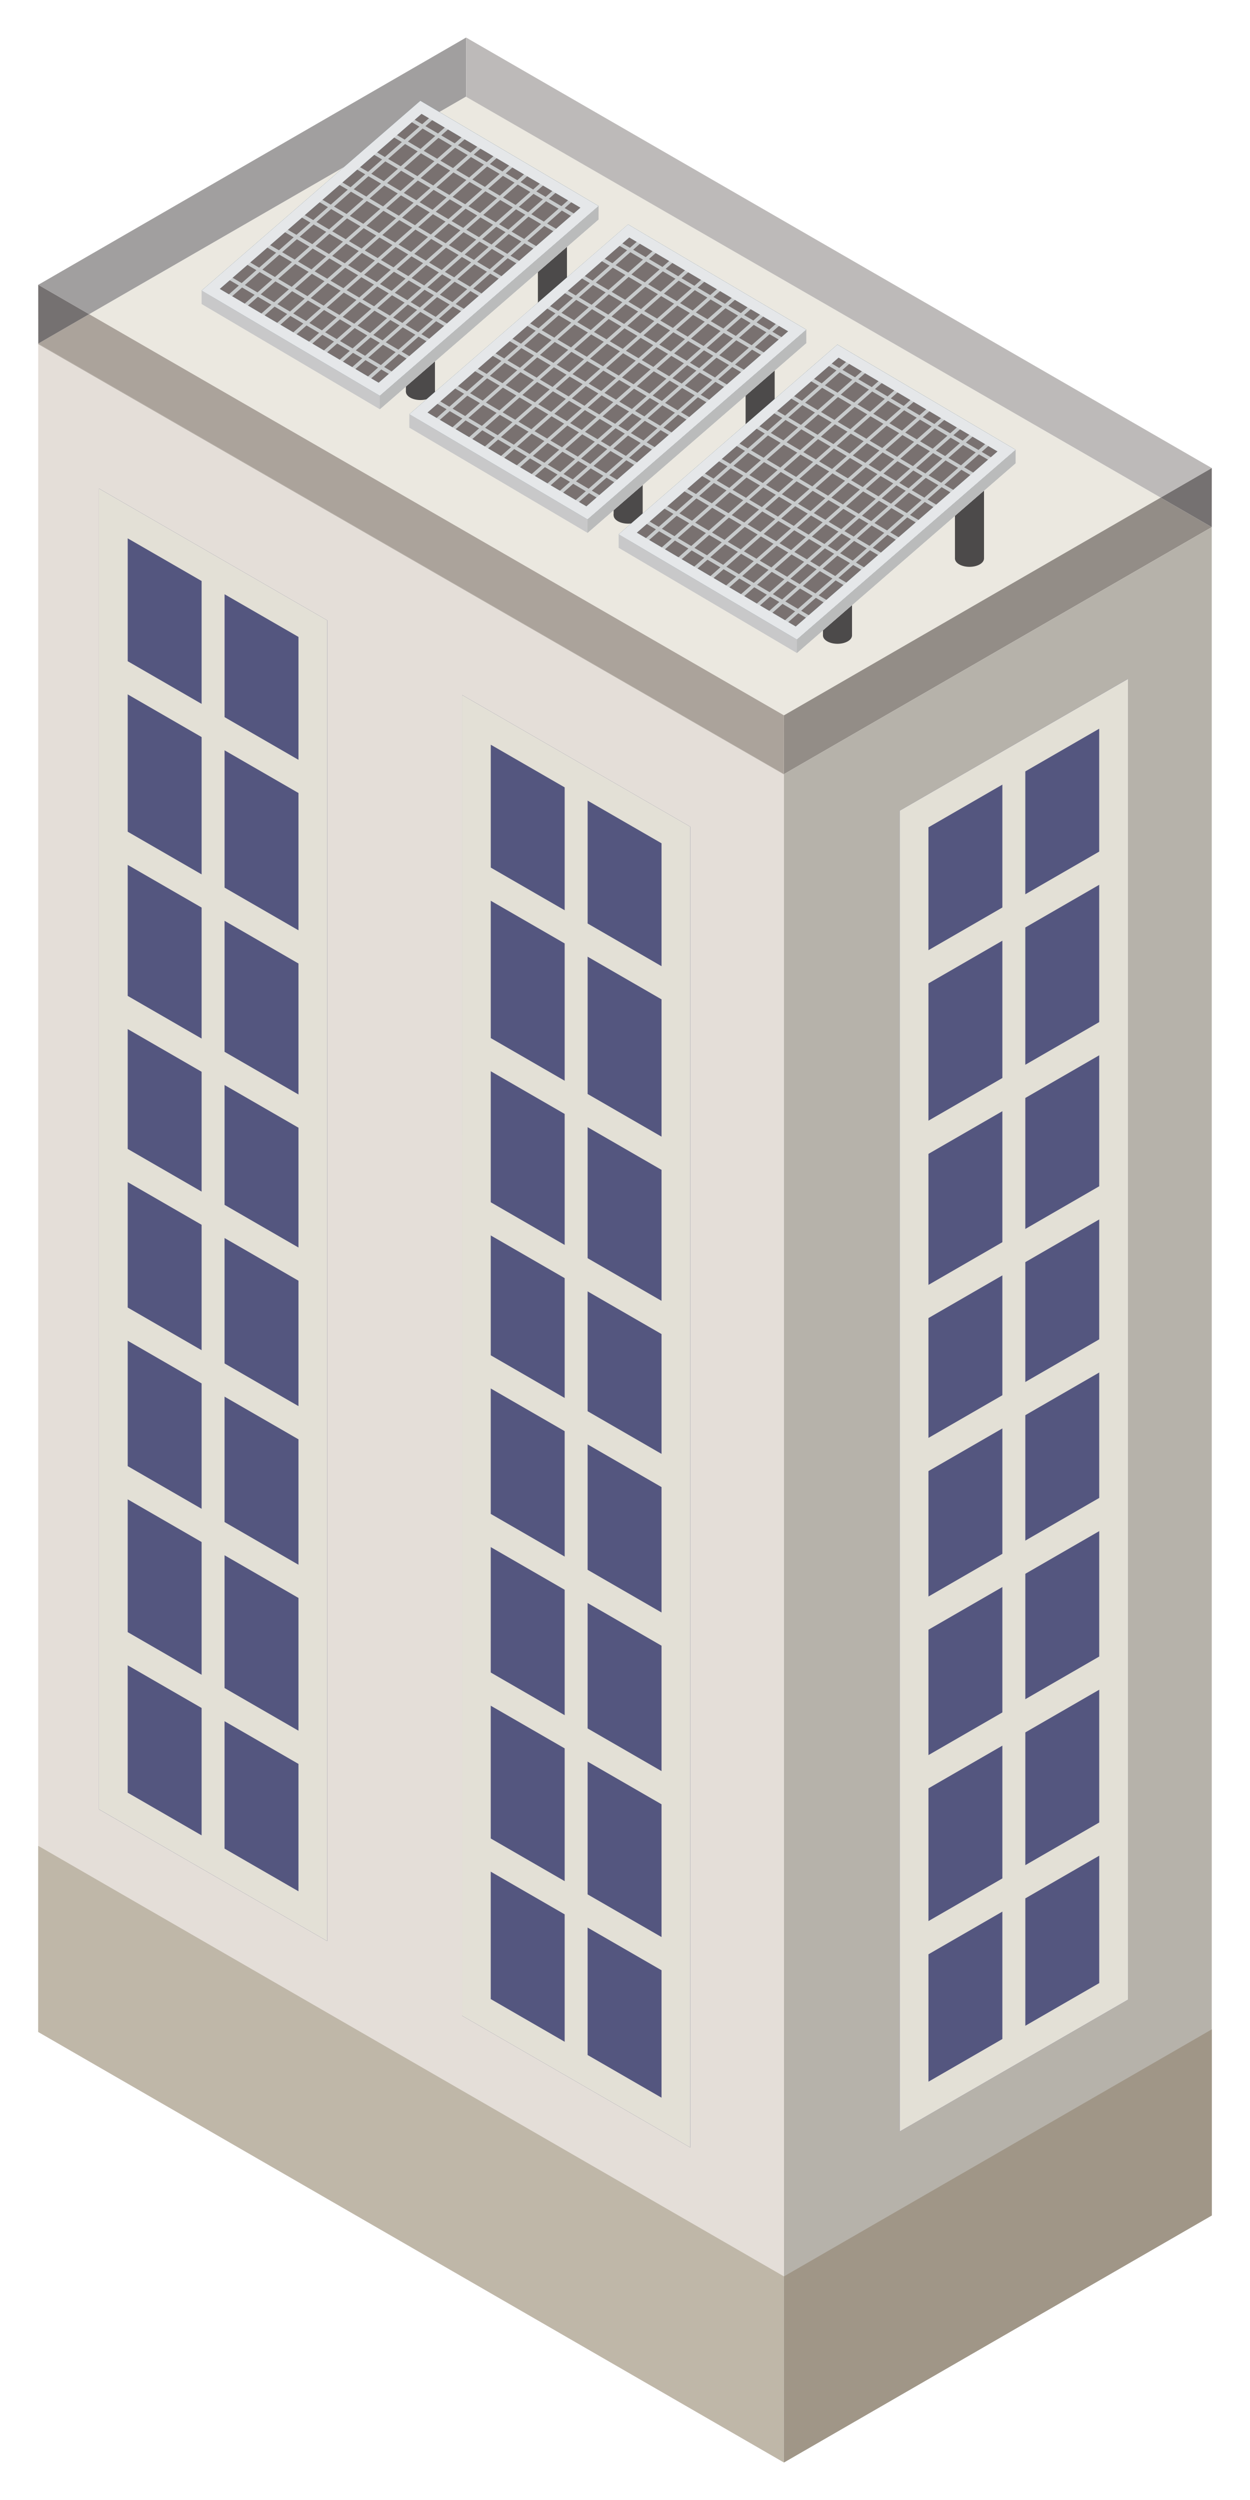 <?xml version="1.0" encoding="UTF-8"?> <!-- Creator: CorelDRAW 2018 (64-Bit) --> <svg xmlns="http://www.w3.org/2000/svg" xmlns:xlink="http://www.w3.org/1999/xlink" xml:space="preserve" width="27mm" height="54mm" style="shape-rendering:geometricPrecision; text-rendering:geometricPrecision; image-rendering:optimizeQuality; fill-rule:evenodd; clip-rule:evenodd" viewBox="0 0 2700 5400"> <defs> <style type="text/css"> <![CDATA[ .fil19 {fill:#C8C8C9;fill-rule:nonzero} .fil24 {fill:#BABBBB;fill-rule:nonzero} .fil7 {fill:#EBE8E0;fill-rule:nonzero} .fil23 {fill:#E5E7E9;fill-rule:nonzero} .fil3 {fill:#E4DED8;fill-rule:nonzero} .fil9 {fill:#E3E0D6;fill-rule:nonzero} .fil1 {fill:#DED853;fill-rule:nonzero} .fil22 {fill:#C8CBCC;fill-rule:nonzero} .fil4 {fill:#BFB7A8;fill-rule:nonzero} .fil13 {fill:#BDBAB9;fill-rule:nonzero} .fil2 {fill:#BFB75B;fill-rule:nonzero} .fil5 {fill:#B6B2AA;fill-rule:nonzero} .fil14 {fill:#ABA39B;fill-rule:nonzero} .fil17 {fill:#A59D95;fill-rule:nonzero} .fil10 {fill:#A19F9F;fill-rule:nonzero} .fil6 {fill:#A09687;fill-rule:nonzero} .fil11 {fill:#938D87;fill-rule:nonzero} .fil0 {fill:#85803C;fill-rule:nonzero} .fil20 {fill:#797170;fill-rule:nonzero} .fil15 {fill:#757171;fill-rule:nonzero} .fil12 {fill:#716C66;fill-rule:nonzero} .fil16 {fill:#6A6561;fill-rule:nonzero} .fil18 {fill:#4C4A4A;fill-rule:nonzero} .fil21 {fill:#5A727F;fill-rule:nonzero} .fil8 {fill:#54567F;fill-rule:nonzero} ]]> </style> </defs> <g id="Слой_x0020_1">  <g id="_2964460267792"> <path class="fil0" d="M712.94 3213.98c-58.67,-33.88 -153.79,-33.88 -212.45,0 -58.67,33.83 -58.67,88.74 0,122.61 58.66,33.95 153.78,33.95 212.45,0 58.64,-33.87 58.64,-88.78 0,-122.61z"></path> <path class="fil1" d="M606.71 2983.54c-91.91,0 -166.43,74.55 -166.43,166.44 0,91.95 74.52,166.44 166.43,166.44 91.93,0 166.42,-74.49 166.42,-166.44 0,-91.89 -74.49,-166.44 -166.42,-166.44z"></path> <path class="fil2" d="M532.02 3001.36c-54.35,27.39 -91.74,83.58 -91.74,148.62 0,91.95 74.52,166.44 166.43,166.44 51.15,0 96.91,-23.16 127.41,-59.46 -21.06,10.38 -45.88,16.56 -74.75,16.56 -155.79,0 -198.3,-176.14 -127.35,-272.16z"></path> <path class="fil0" d="M403.52 3384.62c-58.64,-33.9 -153.78,-33.9 -212.48,0 -58.61,33.86 -58.61,88.76 0,122.64 58.7,33.86 153.84,33.86 212.48,0 58.66,-33.88 58.66,-88.78 0,-122.64z"></path> <path class="fil1" d="M297.3 3154.16c-91.92,0 -166.42,74.49 -166.42,166.44 0,91.93 74.5,166.43 166.42,166.43 91.92,0 166.43,-74.5 166.43,-166.43 0,-91.95 -74.51,-166.44 -166.43,-166.44z"></path> <path class="fil2" d="M222.62 3172.03c-54.36,27.38 -91.74,83.54 -91.74,148.57 0,91.93 74.5,166.43 166.42,166.43 51.13,0 96.89,-23.15 127.45,-59.46 -21.1,10.41 -45.92,16.57 -74.74,16.57 -155.85,0 -198.34,-176.14 -127.39,-272.11z"></path> <polygon class="fil3" points="82.54,4389.04 1693.26,5318.92 1693.27,1672.04 82.55,742.17 "></polygon> <polygon class="fil4" points="82.54,4389.04 1693.26,5318.92 1693.27,4916.98 82.54,3987.01 "></polygon> <polygon class="fil5" points="1693.27,1672.08 1693.33,5318.92 2617.43,4785.43 2617.38,1138.58 "></polygon> <polygon class="fil6" points="1693.33,4916.98 1693.33,5318.92 2617.43,4785.43 2617.43,4383.43 "></polygon> <polygon class="fil7" points="82.55,742.17 1693.27,1672.08 2617.38,1138.58 1006.4,208.76 "></polygon> <polygon class="fil8" points="213.71,3908.15 706.78,4192.79 706.81,1339.94 213.77,1055.25 "></polygon> <path class="fil9" d="M275.86 1162.84l368.86 212.92 -0.03 2709.43 -368.87 -212.95 0.04 -2709.4zm-62.15 2745.25l493.07 284.7 0.04 -2852.85 -493.05 -284.69 -0.06 2852.84z"></path> <polygon class="fil9" points="248.12,2537.37 672.43,2782.33 672.43,2710.67 248.12,2465.69 "></polygon> <polygon class="fil9" points="248.07,3222.57 672.43,3467.57 672.43,3395.85 248.07,3150.84 "></polygon> <polygon class="fil9" points="248.12,1852.17 672.46,2097.18 672.46,2025.47 248.12,1780.49 "></polygon> <polygon class="fil9" points="248.12,2206.84 672.43,2451.86 672.43,2380.1 248.12,2135.18 "></polygon> <polygon class="fil9" points="248.07,2879.98 672.43,3124.96 672.43,3053.24 248.07,2808.27 "></polygon> <polygon class="fil9" points="248.07,3581.03 672.43,3826.06 672.43,3754.34 248.07,3509.38 "></polygon> <polygon class="fil9" points="248.12,1483.89 672.47,1728.92 672.47,1657.24 248.12,1412.23 "></polygon> <polygon class="fil9" points="435.47,4019.92 485.02,4048.58 485.09,1228.11 435.49,1199.48 "></polygon> <polygon class="fil8" points="997.92,4353.87 1491,4638.54 1491.01,1785.68 997.96,1501.04 "></polygon> <path class="fil9" d="M1060.08 1608.59l368.84 212.93 -0.01 2709.52 -368.89 -213.03 0.06 -2709.42zm-62.16 2745.28l493.08 284.67 0.02 -2852.86 -493.06 -284.64 -0.04 2852.83z"></path> <polygon class="fil9" points="1032.31,2983.11 1456.66,3228.14 1456.66,3156.46 1032.31,2911.45 "></polygon> <polygon class="fil9" points="1032.31,3668.35 1456.66,3913.28 1456.66,3841.61 1032.31,3596.65 "></polygon> <polygon class="fil9" points="1032.34,2297.92 1456.66,2542.94 1456.66,2471.22 1032.34,2226.25 "></polygon> <polygon class="fil9" points="1032.34,2652.6 1456.66,2897.61 1456.66,2825.9 1032.34,2580.92 "></polygon> <polygon class="fil9" points="1032.31,3325.73 1456.66,3570.75 1456.66,3498.99 1032.31,3254.06 "></polygon> <polygon class="fil9" points="1032.31,4026.82 1456.66,4271.8 1456.66,4200.08 1032.31,3955.11 "></polygon> <polygon class="fil9" points="1032.34,1929.64 1456.67,2174.66 1456.67,2103 1032.34,1857.98 "></polygon> <polygon class="fil9" points="1219.68,4465.67 1269.25,4494.28 1269.29,1673.87 1219.69,1645.29 "></polygon> <polygon class="fil8" points="1943.37,1751.15 1943.39,4603.96 2436.44,4319.3 2436.39,1466.5 "></polygon> <path class="fil9" d="M2005.47 4496.46l-0.04 -2709.47 368.85 -212.98 0.09 2709.47 -368.9 212.98zm-62.12 -2745.31l0.04 2852.85 493.05 -284.7 0 -2852.8 -493.09 284.65z"></path> <polygon class="fil9" points="1977.72,3193.59 2402.1,2948.58 2402.1,2876.92 1977.72,3121.88 "></polygon> <polygon class="fil9" points="1977.72,3878.81 2402.1,3633.78 2402.1,3562.1 1977.72,3807.02 "></polygon> <polygon class="fil9" points="1977.72,2508.35 2402.04,2263.43 2402.04,2191.72 1977.72,2436.68 "></polygon> <polygon class="fil9" points="1977.72,2863.03 2402.04,2618.05 2402.04,2546.34 1977.72,2791.37 "></polygon> <polygon class="fil9" points="1977.72,3536.17 2402.1,3291.2 2402.1,3219.49 1977.72,3464.52 "></polygon> <polygon class="fil9" points="1977.72,4237.27 2402.1,3992.29 2402.1,3920.58 1977.72,4165.55 "></polygon> <polygon class="fil9" points="1977.72,2140.13 2402.04,1895.15 2402.04,1823.44 1977.72,2068.41 "></polygon> <polygon class="fil9" points="2165.1,1639.38 2165.1,4459.76 2214.72,4431.18 2214.66,1610.7 "></polygon> <path class="fil10" d="M82.64 742.11l-0.1 -126.86 0.11 126.86 -0.01 0zm109.89 -63.45l-109.89 -63.45 924.15 -534.13 0 127.47 -0.35 0.25 -0.04 -0.04 -813.87 469.9z"></path> <path class="fil11" d="M82.64 742.17l0 -0.06 0.01 0 0 0 -0.01 0.06zm109.92 -63.51l-0.03 0 813.87 -469.9 -813.84 469.9z"></path> <polygon class="fil10" points="2617.38,1138.58 2617.38,1138.58 2617.47,1011 2617.47,1138.54 "></polygon> <polygon class="fil12" points="1693.35,1672.08 1693.35,1672.04 2617.38,1138.58 "></polygon> <polygon class="fil11" points="1693.35,1672.04 1693.26,1564.74 1693.27,1545.18 2507.05,1074.88 2617.38,1138.58 "></polygon> <polygon class="fil13" points="2507.05,1074.88 1006.89,209.04 1006.79,81.08 2617.47,1011 "></polygon> <polygon class="fil14" points="2507.05,1074.88 1006.89,209.18 1006.89,209.04 2507.05,1074.88 "></polygon> <polygon class="fil15" points="2617.38,1138.58 2617.38,1138.58 2507.05,1074.88 2617.47,1011 "></polygon> <polygon class="fil16" points="2617.38,1138.58 2507.05,1074.88 2507.05,1074.88 "></polygon> <polygon class="fil13" points="82.55,615.25 82.55,615.16 82.64,615.21 82.54,615.25 "></polygon> <polygon class="fil17" points="1693.2,1672.61 82.65,743.27 82.65,742.21 1693.2,1672.04 "></polygon> <polygon class="fil14" points="1693.2,1672.04 82.65,742.21 82.65,742.11 192.56,678.66 1693.27,1545.13 1693.27,1545.18 1693.26,1545.23 1693.26,1564.74 "></polygon> <polygon class="fil15" points="82.65,742.11 82.55,615.25 82.64,615.21 192.53,678.66 "></polygon> <polygon class="fil16" points="82.65,742.11 82.65,742.11 192.53,678.66 192.56,678.66 82.64,742.17 "></polygon> <path class="fil18" d="M1215.45 666.89c-12.26,-7.06 -32.16,-7.06 -44.41,0 -12.23,7.12 -12.23,18.54 0,25.65 12.25,7.06 32.15,7.06 44.41,0 12.26,-7.11 12.26,-18.53 0,-25.65z"></path> <polygon class="fil18" points="1161.85,679.71 1224.63,679.71 1224.63,488.55 1161.85,488.55 "></polygon> <path class="fil18" d="M930.31 833.09c-12.24,-7.01 -32.12,-7.01 -44.36,0 -12.27,7.11 -12.27,18.59 0,25.7 12.24,7.06 32.12,7.06 44.36,0 12.31,-7.11 12.27,-18.59 0,-25.7z"></path> <polygon class="fil18" points="876.76,845.96 939.5,845.96 939.5,654.74 876.76,654.74 "></polygon> <polygon class="fil19" points="455.11,654.69 819.19,869.64 1273.36,475.67 909.26,260.63 "></polygon> <path class="fil19" d="M1253.76 477.45l-435.82 378.07 -343.22 -202.66 435.8 -378.11 343.24 202.7zm-818.24 179.02l384.97 227.29 472.45 -409.86 -385 -227.4 -472.42 409.97z"></path> <polygon class="fil19" points="486.33,671.75 491.38,677.51 941.63,281.18 936.56,275.47 "></polygon> <polygon class="fil19" points="520.6,691.78 525.67,697.53 975.91,301.22 970.86,295.45 "></polygon> <polygon class="fil19" points="556.08,713.53 561.18,719.25 1011.41,322.98 1006.36,317.2 "></polygon> <polygon class="fil19" points="590.38,733.52 595.45,739.28 1045.67,343.01 1040.61,337.23 "></polygon> <polygon class="fil19" points="625.69,753.65 630.74,759.4 1081.01,363.08 1075.95,357.37 "></polygon> <polygon class="fil19" points="659.97,773.67 665.02,779.43 1115.28,383.11 1110.2,377.4 "></polygon> <polygon class="fil19" points="691.52,792.98 696.58,798.74 1146.83,402.47 1141.79,396.65 "></polygon> <polygon class="fil19" points="725.79,812.96 730.88,818.77 1181.12,422.5 1176.06,416.68 "></polygon> <polygon class="fil19" points="752.56,829.05 757.6,834.82 1207.84,438.54 1202.79,432.78 "></polygon> <polygon class="fil19" points="786.82,849.08 791.88,854.85 1242.11,458.58 1237.05,452.76 "></polygon> <polygon class="fil19" points="486.9,628.71 851.44,843.32 855.3,836.74 490.78,622.08 "></polygon> <polygon class="fil19" points="525.15,595.57 889.64,810.22 893.54,803.64 529.03,588.98 "></polygon> <polygon class="fil19" points="567.96,558.05 932.44,772.71 936.32,766.13 571.82,551.46 "></polygon> <polygon class="fil19" points="606.2,524.95 970.7,739.62 974.55,732.99 610.08,518.38 "></polygon> <polygon class="fil19" points="642.91,493.39 1007.39,708.01 1011.3,701.43 646.78,486.76 "></polygon> <polygon class="fil19" points="681.12,460.31 1045.61,674.92 1049.52,668.33 684.98,453.68 "></polygon> <polygon class="fil19" points="723.94,422.74 1088.39,637.39 1092.31,630.78 727.82,416.16 "></polygon> <polygon class="fil19" points="762.16,389.7 1126.65,604.35 1130.55,597.73 766.04,383.06 "></polygon> <polygon class="fil19" points="799.49,358.17 1163.99,572.8 1167.89,566.21 803.4,351.6 "></polygon> <polygon class="fil19" points="842.27,320.66 1206.81,535.28 1210.69,528.7 846.19,314.09 "></polygon> <polygon class="fil19" points="880.53,287.58 1245.03,502.23 1248.91,495.6 884.41,280.95 "></polygon> <path class="fil19" d="M1253.71 477.45l-435.82 378.12 -343.22 -202.65 435.8 -378.13 343.24 202.66zm-818.24 179.02l384.96 227.34 472.46 -409.91 -384.96 -227.35 -472.46 409.92z"></path> <polygon class="fil20" points="455.12,625.78 819.22,840.77 1273.36,446.76 909.26,231.75 "></polygon> <path class="fil21" d="M1253.76 448.58l-435.82 378.07 -343.21 -202.65 435.83 -378.11 343.2 202.69zm-818.23 178.97l384.99 227.3 472.45 -409.87 -384.96 -227.35 -472.48 409.92z"></path> <polygon class="fil22" points="486.34,642.83 491.41,648.64 941.68,252.31 936.62,246.55 "></polygon> <polygon class="fil22" points="520.61,662.86 525.71,668.67 975.94,272.34 970.86,266.58 "></polygon> <polygon class="fil22" points="556.08,684.67 561.19,690.39 1011.42,294.1 1006.36,288.34 "></polygon> <polygon class="fil22" points="590.38,704.64 595.45,710.42 1045.72,314.14 1040.64,308.37 "></polygon> <polygon class="fil22" points="625.69,724.77 630.78,730.54 1081.04,334.21 1075.97,328.49 "></polygon> <polygon class="fil22" points="660,744.75 665.06,750.57 1115.34,354.24 1110.23,348.48 "></polygon> <polygon class="fil22" points="691.53,764.12 696.64,769.83 1146.83,373.55 1141.81,367.79 "></polygon> <polygon class="fil22" points="725.79,784.09 730.9,789.86 1181.14,393.58 1176.06,387.82 "></polygon> <polygon class="fil22" points="752.56,800.18 757.6,805.94 1207.88,409.63 1202.81,403.91 "></polygon> <polygon class="fil22" points="786.83,820.21 791.89,825.93 1242.14,429.66 1237.05,423.88 "></polygon> <polygon class="fil22" points="486.9,599.79 851.44,814.45 855.32,807.82 490.82,593.16 "></polygon> <polygon class="fil22" points="525.16,566.7 889.66,781.31 893.54,774.78 529.04,560.11 "></polygon> <polygon class="fil22" points="567.96,529.18 932.45,743.79 936.37,737.21 571.84,522.6 "></polygon> <polygon class="fil22" points="606.2,496.09 970.71,710.74 974.59,704.12 610.08,489.46 "></polygon> <polygon class="fil22" points="642.91,464.53 1007.41,679.14 1011.31,672.56 646.82,457.9 "></polygon> <polygon class="fil22" points="681.14,431.39 1045.65,646.04 1049.53,639.42 685.04,424.76 "></polygon> <polygon class="fil22" points="723.94,393.88 1088.45,608.53 1092.35,601.9 727.82,387.24 "></polygon> <polygon class="fil22" points="762.17,360.78 1126.67,575.44 1130.57,568.81 766.08,354.2 "></polygon> <polygon class="fil22" points="799.52,329.31 1164.03,543.92 1167.91,537.3 803.41,322.68 "></polygon> <polygon class="fil22" points="842.33,291.8 1206.82,506.41 1210.7,499.83 846.22,285.17 "></polygon> <polygon class="fil22" points="880.55,258.66 1245.03,473.32 1248.95,466.69 884.45,252.08 "></polygon> <path class="fil23" d="M1253.73 448.58l-435.84 378.11 -343.2 -202.64 435.81 -378.12 343.23 202.65zm-818.24 179.02l384.97 227.29 472.47 -409.86 -384.99 -227.34 -472.45 409.91z"></path> <polygon class="fil19" points="435.47,656.47 463.1,643.89 435.49,627.6 "></polygon> <polygon class="fil24" points="820.43,883.81 1292.89,473.9 1292.93,445.03 820.46,854.89 "></polygon> <path class="fil18" d="M1664.12 933.96c-12.28,-7.07 -32.13,-7.07 -44.4,0 -12.23,7.07 -12.23,18.54 0,25.6 12.27,7.1 32.12,7.1 44.4,0 12.27,-7.06 12.27,-18.53 0,-25.6z"></path> <polygon class="fil18" points="1610.53,946.78 1673.3,946.78 1673.3,755.55 1610.53,755.55 "></polygon> <path class="fil18" d="M1379.01 1100.21c-12.24,-7.12 -32.12,-7.12 -44.39,0 -12.27,7.01 -12.27,18.53 0,25.6 12.27,7.1 32.15,7.1 44.39,0 12.28,-7.07 12.28,-18.59 0,-25.6z"></path> <polygon class="fil18" points="1325.43,1113.02 1388.21,1113.02 1388.21,921.8 1325.43,921.8 "></polygon> <polygon class="fil19" points="903.79,921.7 1267.88,1136.71 1722.04,742.74 1357.94,527.69 "></polygon> <path class="fil19" d="M1702.41 744.51l-435.8 378.08 -343.21 -202.66 435.8 -378.12 343.21 202.7zm-818.21 178.98l384.96 227.34 472.45 -409.92 -385 -227.34 -472.41 409.92z"></path> <polygon class="fil19" points="934.98,938.81 940.09,944.58 1390.31,548.29 1385.26,542.53 "></polygon> <polygon class="fil19" points="969.27,958.83 974.35,964.61 1424.59,568.28 1419.53,562.56 "></polygon> <polygon class="fil19" points="1004.76,980.59 1009.83,986.37 1460.06,590.04 1455.04,584.28 "></polygon> <polygon class="fil19" points="1039.02,1000.62 1044.13,1006.34 1494.33,610.07 1489.29,604.31 "></polygon> <polygon class="fil19" points="1074.38,1020.7 1079.45,1026.46 1529.68,630.19 1524.61,624.43 "></polygon> <polygon class="fil19" points="1108.64,1040.73 1113.69,1046.51 1563.94,650.18 1558.91,644.46 "></polygon> <polygon class="fil19" points="1140.2,1060.04 1145.24,1065.76 1595.53,669.49 1590.46,663.73 "></polygon> <polygon class="fil19" points="1174.47,1080.07 1179.54,1085.79 1629.78,689.51 1624.76,683.76 "></polygon> <polygon class="fil19" points="1201.21,1096.12 1206.28,1101.88 1656.5,705.55 1651.45,699.85 "></polygon> <polygon class="fil19" points="1235.46,1116.15 1240.53,1121.91 1690.79,725.58 1685.73,719.88 "></polygon> <polygon class="fil19" points="935.57,895.73 1300.09,1110.38 1303.96,1103.76 939.48,889.09 "></polygon> <polygon class="fil19" points="973.8,862.68 1338.34,1077.29 1342.22,1070.72 977.71,856.05 "></polygon> <polygon class="fil19" points="1016.61,825.11 1381.12,1039.78 1385,1033.15 1020.53,818.54 "></polygon> <polygon class="fil19" points="1054.86,792.01 1419.35,1006.68 1423.26,1000.05 1058.76,785.4 "></polygon> <polygon class="fil19" points="1091.56,760.47 1456.05,975.08 1459.95,968.49 1095.46,753.84 "></polygon> <polygon class="fil19" points="1129.8,727.31 1494.29,941.98 1498.2,935.35 1133.66,720.74 "></polygon> <polygon class="fil19" points="1172.61,689.8 1537.1,904.47 1540.99,897.84 1176.49,683.22 "></polygon> <polygon class="fil19" points="1210.84,656.71 1575.33,871.37 1579.21,864.79 1214.72,650.12 "></polygon> <polygon class="fil19" points="1248.16,625.25 1612.69,839.91 1616.58,833.28 1252.07,618.67 "></polygon> <polygon class="fil19" points="1290.94,587.74 1655.46,802.39 1659.37,795.77 1294.86,581.11 "></polygon> <polygon class="fil19" points="1329.21,554.64 1693.68,769.25 1697.59,762.67 1333.09,548.01 "></polygon> <path class="fil19" d="M1702.38 744.56l-435.84 378.07 -343.21 -202.65 435.84 -378.11 343.21 202.69zm-818.24 178.97l384.97 227.34 472.46 -409.91 -384.97 -227.35 -472.46 409.92z"></path> <polygon class="fil20" points="903.8,892.84 1267.88,1107.79 1722.04,713.82 1357.94,498.77 "></polygon> <path class="fil21" d="M1702.45 715.6l-435.84 378.11 -343.2 -202.7 435.8 -378.12 343.24 202.71zm-818.24 179.02l384.96 227.29 472.48 -409.86 -384.99 -227.34 -472.45 409.91z"></path> <polygon class="fil22" points="935.02,909.9 940.09,915.66 1390.35,519.39 1385.26,513.61 "></polygon> <polygon class="fil22" points="969.31,929.93 974.37,935.69 1424.61,539.36 1419.53,533.64 "></polygon> <polygon class="fil22" points="1004.76,951.69 1009.86,957.45 1460.09,561.12 1455.04,555.36 "></polygon> <polygon class="fil22" points="1039.06,971.72 1044.13,977.43 1494.39,581.15 1489.32,575.39 "></polygon> <polygon class="fil22" points="1074.38,991.79 1079.45,997.56 1529.71,601.28 1524.66,595.51 "></polygon> <polygon class="fil22" points="1108.65,1011.81 1113.74,1017.59 1563.99,621.26 1558.91,615.54 "></polygon> <polygon class="fil22" points="1140.21,1031.13 1145.31,1036.93 1595.55,640.62 1590.47,634.81 "></polygon> <polygon class="fil22" points="1174.47,1051.16 1179.56,1056.92 1629.8,660.65 1624.76,654.84 "></polygon> <polygon class="fil22" points="1201.21,1067.2 1206.28,1073.02 1656.55,676.74 1651.49,670.93 "></polygon> <polygon class="fil22" points="1235.5,1087.23 1240.56,1092.99 1690.84,696.72 1685.77,690.96 "></polygon> <polygon class="fil22" points="935.57,866.86 1300.09,1081.47 1303.98,1074.88 939.49,860.23 "></polygon> <polygon class="fil22" points="973.87,833.76 1338.34,1048.43 1342.22,1041.8 977.72,827.13 "></polygon> <polygon class="fil22" points="1016.66,796.25 1381.13,1010.9 1385.04,1004.28 1020.53,789.62 "></polygon> <polygon class="fil22" points="1054.86,763.11 1419.39,977.76 1423.27,971.13 1058.76,756.52 "></polygon> <polygon class="fil22" points="1091.59,731.55 1456.09,946.21 1459.98,939.58 1095.49,724.92 "></polygon> <polygon class="fil22" points="1129.82,698.45 1494.31,913.06 1498.21,906.48 1133.71,691.82 "></polygon> <polygon class="fil22" points="1172.62,660.94 1537.11,875.55 1541.01,868.92 1176.49,654.36 "></polygon> <polygon class="fil22" points="1210.87,627.84 1575.35,842.5 1579.25,835.87 1214.75,621.22 "></polygon> <polygon class="fil22" points="1248.2,596.38 1612.69,810.94 1616.58,804.42 1252.08,589.75 "></polygon> <polygon class="fil22" points="1290.99,558.82 1655.49,773.48 1659.4,766.85 1294.9,552.24 "></polygon> <polygon class="fil22" points="1329.21,525.72 1693.75,740.38 1697.63,733.75 1333.12,519.1 "></polygon> <path class="fil23" d="M1702.4 715.64l-435.86 378.07 -343.18 -202.64 435.84 -378.12 343.2 202.69zm-818.23 179.02l384.96 227.31 472.47 -409.88 -384.99 -227.38 -472.44 409.95z"></path> <polygon class="fil19" points="884.14,923.53 911.78,910.91 884.17,894.66 "></polygon> <polygon class="fil24" points="1269.11,1150.87 1741.57,740.96 1741.6,712.09 1269.13,1121.97 "></polygon> <path class="fil18" d="M2116.29 1193.43c-12.3,-7.06 -32.15,-7.06 -44.38,0 -12.29,7.11 -12.29,18.59 0,25.66 12.23,7.05 32.08,7.05 44.38,0 12.22,-7.07 12.22,-18.55 0,-25.66z"></path> <polygon class="fil18" points="2062.7,1206.26 2125.48,1206.26 2125.48,1015.03 2062.7,1015.03 "></polygon> <path class="fil18" d="M1831.16 1359.68c-12.25,-7.06 -32.09,-7.06 -44.37,0 -12.27,7.11 -12.27,18.53 0,25.6 12.28,7.11 32.12,7.11 44.37,0 12.28,-7.07 12.28,-18.49 0,-25.6z"></path> <polygon class="fil18" points="1777.6,1372.51 1840.38,1372.51 1840.38,1181.28 1777.6,1181.28 "></polygon> <polygon class="fil19" points="1355.94,1181.18 1720.03,1396.19 2174.18,1002.21 1810.08,787.22 "></polygon> <path class="fil19" d="M2154.58 1003.98l-435.82 378.13 -343.24 -202.7 435.82 -378.12 343.24 202.69zm-818.22 179.03l384.96 227.3 472.46 -409.88 -384.96 -227.34 -472.46 409.92z"></path> <polygon class="fil19" points="1387.16,1198.34 1392.21,1204.06 1842.5,807.77 1837.44,802.01 "></polygon> <polygon class="fil19" points="1421.43,1218.31 1426.5,1224.08 1876.76,827.81 1871.69,822.04 "></polygon> <polygon class="fil19" points="1456.93,1240.07 1462.01,1245.84 1912.24,849.51 1907.18,843.8 "></polygon> <polygon class="fil19" points="1491.2,1260.11 1496.27,1265.87 1946.54,869.54 1941.45,863.78 "></polygon> <polygon class="fil19" points="1526.51,1280.24 1531.57,1285.94 1981.85,889.67 1976.78,883.91 "></polygon> <polygon class="fil19" points="1560.8,1300.21 1565.87,1305.98 2016.14,909.7 2011.07,903.94 "></polygon> <polygon class="fil19" points="1592.37,1319.52 1597.46,1325.29 2047.69,928.96 2042.63,923.24 "></polygon> <polygon class="fil19" points="1626.65,1339.55 1631.72,1345.26 2081.95,948.99 2076.88,943.23 "></polygon> <polygon class="fil19" points="1653.37,1355.6 1658.42,1361.36 2108.69,965.08 2103.63,959.33 "></polygon> <polygon class="fil19" points="1687.65,1375.63 1692.71,1381.39 2142.95,985.06 2137.88,979.35 "></polygon> <polygon class="fil19" points="1387.73,1155.2 1752.26,1369.87 1756.14,1363.24 1391.64,1148.63 "></polygon> <polygon class="fil19" points="1425.98,1122.16 1790.48,1336.81 1794.36,1330.19 1429.88,1115.53 "></polygon> <polygon class="fil19" points="1468.78,1084.64 1833.31,1299.26 1837.19,1292.67 1472.66,1078.01 "></polygon> <polygon class="fil19" points="1507.01,1051.49 1871.53,1266.16 1875.41,1259.58 1510.9,1044.97 "></polygon> <polygon class="fil19" points="1543.73,1019.94 1908.23,1234.6 1912.13,1227.96 1547.64,1013.31 "></polygon> <polygon class="fil19" points="1581.95,986.9 1946.46,1201.45 1950.33,1194.92 1585.86,980.27 "></polygon> <polygon class="fil19" points="1624.77,949.33 1989.27,1163.94 1993.16,1157.37 1628.64,942.75 "></polygon> <polygon class="fil19" points="1662.99,916.23 2027.49,1130.9 2031.39,1124.27 1666.9,909.6 "></polygon> <polygon class="fil19" points="1700.33,884.77 2064.85,1099.39 2068.73,1092.8 1704.23,878.15 "></polygon> <polygon class="fil19" points="1743.13,847.21 2107.61,1061.87 2111.52,1055.25 1747.03,840.62 "></polygon> <polygon class="fil19" points="1781.37,814.11 2145.89,1028.78 2149.77,1022.19 1785.27,807.54 "></polygon> <path class="fil19" d="M2154.53 1004.04l-435.84 378.12 -343.18 -202.71 435.83 -378.11 343.19 202.7zm-818.22 179.02l384.96 227.29 472.45 -409.86 -384.96 -227.35 -472.45 409.92z"></path> <polygon class="fil20" points="1355.97,1152.32 1720.06,1367.27 2174.18,973.29 1810.11,758.34 "></polygon> <path class="fil21" d="M2154.63 975.08l-435.85 378.11 -343.2 -202.64 435.81 -378.13 343.24 202.66zm-818.27 179.02l384.96 227.29 472.46 -409.87 -384.96 -227.3 -472.46 409.88z"></path> <polygon class="fil22" points="1387.18,1169.42 1392.21,1175.14 1842.5,778.86 1837.44,773.09 "></polygon> <polygon class="fil22" points="1421.43,1189.4 1426.5,1195.16 1876.77,798.89 1871.71,793.12 "></polygon> <polygon class="fil22" points="1456.96,1211.16 1462.02,1216.98 1912.3,820.65 1907.19,814.89 "></polygon> <polygon class="fil22" points="1491.21,1231.19 1496.28,1237.01 1946.55,840.68 1941.45,834.92 "></polygon> <polygon class="fil22" points="1526.56,1251.32 1531.63,1257.07 1981.87,860.8 1976.81,854.99 "></polygon> <polygon class="fil22" points="1560.83,1271.3 1565.9,1277.1 2016.14,880.83 2011.07,875.02 "></polygon> <polygon class="fil22" points="1592.37,1290.65 1597.46,1296.42 2047.71,900.1 2042.64,894.38 "></polygon> <polygon class="fil22" points="1626.66,1310.68 1631.73,1316.45 2081.98,920.13 2076.9,914.41 "></polygon> <polygon class="fil22" points="1653.39,1326.73 1658.42,1332.49 2108.7,936.22 2103.64,930.45 "></polygon> <polygon class="fil22" points="1687.65,1346.76 1692.71,1352.52 2143,956.19 2137.92,950.47 "></polygon> <polygon class="fil22" points="1387.78,1126.34 1752.27,1340.99 1756.15,1334.36 1391.66,1119.71 "></polygon> <polygon class="fil22" points="1426,1093.24 1790.5,1307.9 1794.41,1301.27 1429.88,1086.66 "></polygon> <polygon class="fil22" points="1468.79,1055.72 1833.31,1270.38 1837.19,1263.76 1472.66,1049.09 "></polygon> <polygon class="fil22" points="1507.05,1022.68 1871.53,1237.24 1875.41,1230.71 1510.93,1016.05 "></polygon> <polygon class="fil22" points="1543.73,991.02 1908.24,1205.69 1912.15,1199.1 1547.64,984.45 "></polygon> <polygon class="fil22" points="1581.99,957.98 1946.49,1172.59 1950.39,1166.01 1585.87,951.35 "></polygon> <polygon class="fil22" points="1624.79,920.47 1989.28,1135.08 1993.16,1128.49 1628.69,913.83 "></polygon> <polygon class="fil22" points="1663,887.31 2027.49,1101.98 2031.41,1095.35 1666.91,880.73 "></polygon> <polygon class="fil22" points="1700.37,855.86 2064.86,1070.51 2068.73,1063.89 1704.25,849.23 "></polygon> <polygon class="fil22" points="1743.16,818.35 2107.66,1032.96 2111.54,1026.37 1747.06,811.72 "></polygon> <polygon class="fil22" points="1781.37,785.25 2145.89,999.86 2149.77,993.28 1785.29,778.67 "></polygon> <path class="fil23" d="M2154.58 975.12l-435.82 378.12 -343.24 -202.65 435.82 -378.11 343.24 202.64zm-818.27 179.02l385 227.3 472.47 -409.87 -385 -227.29 -472.47 409.86z"></path> <polygon class="fil19" points="1336.31,1183.06 1363.95,1170.42 1336.31,1154.14 "></polygon> <polygon class="fil24" points="1721.27,1410.35 2193.72,1000.49 2193.78,971.57 1721.31,1381.44 "></polygon> </g> </g> </svg> 